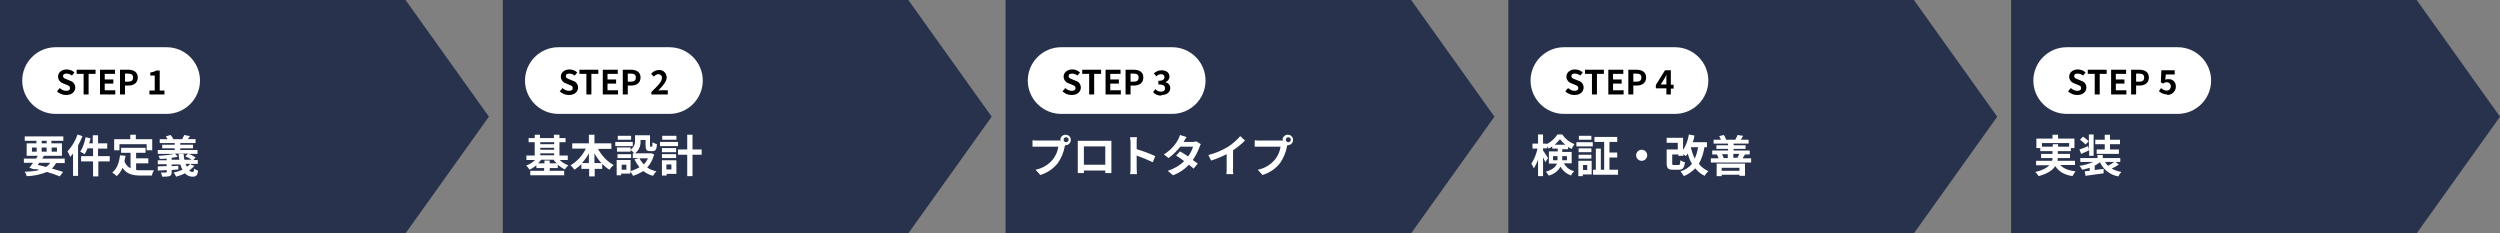 <?xml version="1.0" encoding="UTF-8"?>
<svg id="_レイヤー_1" data-name="レイヤー 1" xmlns="http://www.w3.org/2000/svg" version="1.1" viewBox="0 0 900 84">
  <rect x="0" y="0" width="900" height="84" fill="#808080" stroke="none"/>
  <defs>
    <style>
      .cls-1 {
        fill: #000;
      }

      .cls-1, .cls-2, .cls-3 {
        stroke-width: 0px;
      }

      .cls-2 {
        fill: #28324d;
      }

      .cls-3 {
        fill: #fff;
      }
    </style>
  </defs>
  <g id="img_フロー" data-name="img フロー">
    <g id="Group">
      <g id="Arrow">
        <polygon class="cls-2" points="508 0 362 0 362 84 508 84 538 42 508 0"/>
        <g id="inner">
          <path id="_パス_579" data-name="パス 579" class="cls-3" d="M382.9,50.3c0-.5.4-.9.9-.9.5,0,.9.4.9.9,0,.5-.4.9-.9.9-.5,0-.9-.4-.9-.9ZM381.9,50.3c0,.1,0,.2,0,.3-.3,0-.6,0-.9,0h-7.4c-.6,0-1.3,0-1.9-.1v2.3c.4,0,1.2,0,1.9,0h7.4c-.2,1.6-.9,3.2-1.9,4.5-1.6,2-3.8,3.3-6.3,3.8l1.7,1.9c2.6-.8,4.8-2.3,6.4-4.4,1.2-1.8,2-3.7,2.4-5.8,0-.1,0-.3.1-.5,0,0,.1,0,.2,0,1,0,1.9-.9,1.9-1.9,0-1.1-.8-1.9-1.9-1.9-1.1,0-1.9.9-1.9,1.9ZM388,50.7c0,.4,0,1.1,0,1.6v7.8c0,.8,0,2.2,0,2.2h2.2s0-.4,0-.9h7.7c0,.5,0,.8,0,.9h2.2c0,0,0-1.6,0-2.2v-7.8c0-.5,0-1.1,0-1.6-.6,0-1.2,0-1.6,0h-8.8c-.4,0-1,0-1.7,0ZM390.2,52.7h7.7v6.6h-7.7v-6.6ZM407,60.5c0,.7,0,1.5-.2,2.2h2.5c0-.7-.1-1.8-.1-2.2v-4.5c2,.7,3.9,1.5,5.8,2.4l.9-2.2c-2.2-1-4.4-1.8-6.7-2.5v-2.4c0-.6,0-1.3.1-1.9h-2.5c.1.6.2,1.3.2,1.9v9.2ZM427.1,49.3l-2.3-.7c-.2.6-.4,1.1-.7,1.7-1.2,2.2-3,4-5.1,5.3l1.7,1.3c1.6-1.2,3-2.6,4.2-4.1h4.6c-.4,1.3-1,2.5-1.8,3.5-1-.7-2-1.3-2.9-1.8l-1.4,1.5c.8.5,1.9,1.2,2.9,2-1.6,1.6-3.7,2.8-5.9,3.5l1.9,1.6c2.2-.8,4.1-2.1,5.7-3.8.7.5,1.2,1,1.7,1.4l1.5-1.8c-.5-.4-1.1-.8-1.8-1.3,1-1.4,1.8-3,2.4-4.6.1-.4.3-.8.5-1.1l-1.6-1c-.5.1-.9.2-1.4.2h-3.2c.3-.6.6-1.1,1-1.6ZM435,55.8l1,2c2-.6,3.8-1.4,5.6-2.3v5.1c0,.7,0,1.4-.1,2.1h2.5c-.1-.7-.2-1.4-.1-2.1v-6.5c1.5-1,3-2.2,4.3-3.5l-1.7-1.6c-1.3,1.5-2.8,2.8-4.5,3.9-2.2,1.3-4.5,2.3-7,2.9h0ZM462.9,50.3c0-.5.4-.9.9-.9.5,0,.9.4.9.9,0,.5-.4.9-.9.9-.5,0-.9-.4-.9-.9h0ZM461.9,50.3c0,.1,0,.2,0,.3-.3,0-.6,0-.9,0h-7.4c-.6,0-1.3,0-1.9-.1v2.3c.4,0,1.2,0,1.9,0h7.4c-.2,1.6-.9,3.2-1.9,4.5-1.6,2-3.8,3.3-6.3,3.8l1.7,1.9c2.6-.8,4.8-2.3,6.4-4.4,1.2-1.8,2-3.7,2.4-5.8,0-.1,0-.3.1-.5,0,0,.1,0,.2,0,1,0,1.9-.9,1.9-1.9,0-1.1-.8-1.9-1.9-1.9-1.1,0-1.9.9-1.9,1.9h0Z"/>
          <g id="Step">
            <path id="_長方形_2286" data-name="長方形 2286" class="cls-3" d="M382,17h40c6.6,0,12,5.4,12,12h0c0,6.6-5.4,12-12,12h-40c-6.6,0-12-5.4-12-12h0c0-6.6,5.4-12,12-12Z"/>
            <path id="_パス_578" data-name="パス 578" class="cls-1" d="M385.8,34.2c2.1,0,3.3-1.2,3.3-2.7,0-1.1-.7-2.1-1.8-2.4l-1.2-.5c-.8-.3-1.4-.5-1.4-1.2s.5-.9,1.3-.9c.7,0,1.4.3,1.9.7l.9-1.1c-.7-.7-1.7-1.1-2.8-1.1-1.8,0-3.1,1.1-3.1,2.6,0,1.1.8,2.1,1.8,2.4l1.2.5c.8.3,1.3.5,1.3,1.2s-.5,1-1.4,1c-.8,0-1.6-.4-2.3-1l-1,1.2c.9.8,2,1.3,3.2,1.3ZM392.1,34h1.8v-7.4h2.5v-1.5h-6.8v1.5h2.5v7.4ZM397.9,34h5.6v-1.5h-3.8v-2.4h3.1v-1.5h-3.1v-2h3.7v-1.5h-5.4v8.9ZM405.2,34h1.8v-3.2h1.2c1.9,0,3.4-.9,3.4-2.9s-1.5-2.8-3.5-2.8h-2.9v8.9ZM407,29.4v-2.9h1c1.2,0,1.9.3,1.9,1.4s-.6,1.5-1.8,1.5h-1.1ZM418.2,34.2c1.7,0,3.1-.9,3.1-2.5,0-1-.7-1.9-1.8-2.1h0c.9-.3,1.5-1.1,1.5-2,0-1.5-1.2-2.3-2.9-2.3-1,0-1.9.4-2.7,1.1l.9,1.1c.4-.5,1-.8,1.7-.8.8,0,1.2.4,1.2,1.1s-.5,1.3-2.2,1.3v1.3c1.9,0,2.4.5,2.4,1.4s-.6,1.2-1.5,1.2c-.8,0-1.5-.4-2-.9l-.8,1.1c.8.8,1.8,1.3,3,1.2Z"/>
          </g>
        </g>
      </g>
    </g>
    <g id="Group-2">
      <g id="Arrow-2">
        <polygon class="cls-2" points="689 0 543 0 543 84 689 84 719 42 689 0"/>
        <g id="inner-2">
          <path id="_パス_581" data-name="パス 581" class="cls-3" d="M559.1,57.7v-1.5h1.6v1c0,.2,0,.4,0,.5h-1.6ZM564.1,56.2v1.5h-1.7c0-.2,0-.3,0-.5v-1h1.7ZM559.7,52.1c.7-.6,1.3-1.3,1.9-2,.6.8,1.2,1.4,1.9,2h-3.8ZM565.8,59.1v-4.4h-3.4v-1h2.1v-.8c.4.3.8.5,1.3.7.3-.6.6-1.1,1-1.7-1.8-.7-3.3-1.9-4.4-3.5h-1.7c-.9,1.4-2.2,2.6-3.7,3.4h0c0-.1-1.5-.1-1.5-.1v-3.3h-1.8v3.3h-2v1.8h1.8c-.4,1.9-1.1,3.7-2.2,5.4.3.5.6,1.1.9,1.7.6-1,1.1-2,1.5-3.1v5.9h1.8v-6.8c.3.7.7,1.4.8,1.8l1-1.5c-.2-.4-1.4-2.1-1.8-2.7v-.8h1.5v-.8c.2.3.3.6.5.9.5-.2.9-.5,1.3-.8v.8h2v1h-3.2v4.4h2.9c-.4,1.1-1.5,2.2-4,2.9.4.4.7.9,1,1.4,1.8-.4,3.4-1.6,4.3-3.2.8,1.5,2.2,2.6,3.8,3.2.2-.6.6-1.1,1.1-1.6-1.6-.3-2.9-1.4-3.7-2.8h2.8ZM572.9,48.9h-4.5v1.4h4.5v-1.4ZM571.4,59.4v1.8h-1.5v-1.8h1.5ZM573,57.9h-4.8v5.5h1.6v-.6h3.2v-4.8ZM568.3,57.1h4.6v-1.4h-4.6v1.4ZM572.9,53.4h-4.6v1.4h4.6v-1.4ZM567.5,52.7h5.9v-1.5h-5.9v1.5ZM579.4,61.1v-4.4h2.8v-1.8h-2.8v-3.8h2.8v-1.8h-8.2v1.8h3.5v10h-1.2v-7.6h-1.8v7.6h-1v1.8h9v-1.8h-3.1ZM591,53.9c-1.1,0-2,.9-2,2,0,1.1.9,2,2,2,1.1,0,2-.9,2-2,0-1.1-.9-2-2-2ZM611.3,53c-.2,1.4-.6,2.8-1.2,4.1-.6-1.3-1.1-2.7-1.4-4.1h2.5ZM614.5,53v-1.8h-5.1c.3-.8.5-1.6.6-2.4l-2-.4c-.3,2-1,3.9-2.1,5.6v-4.4h-5.9v1.8h4v2.4h-4v4.9c0,1.9.5,2.4,2.3,2.4h2.1c1.4,0,1.9-.6,2.2-2.7-.6-.1-1.2-.4-1.7-.7,0,1.5-.2,1.7-.6,1.7h-1.6c-.6,0-.7,0-.7-.6v-3.2h2.2v.5h1.8v-.6c.3.2.6.5.9.7.3-.3.5-.6.7-1,.3,1.3.8,2.6,1.5,3.8-1.1,1.3-2.5,2.2-4.1,2.7.4.5.8,1.1,1.2,1.7,1.5-.6,2.9-1.6,4.1-2.8.9,1.1,2,2.1,3.4,2.7.3-.6.8-1.2,1.3-1.7-1.4-.6-2.5-1.5-3.4-2.6,1-1.9,1.7-3.9,2-6h1.2ZM626.2,60.4v1.1h-6.4v-1.1h6.4ZM617.9,63.4h1.9v-.5h6.4v.4h2v-4.4h-10.2v4.5ZM622,55.5v1.4h-2,.5c-.1-.6-.3-1-.6-1.4h2ZM626.1,55.5c-.2.4-.4.9-.6,1.2h.7c0,.1-2.2.1-2.2.1v-1.4h2.2ZM627.4,56.9c.2-.3.5-.8.8-1.3h-.5c0,0,2.2,0,2.2,0v-1.4h-5.8v-.6h4.3v-1.3h-4.3v-.6h5.4v-1.4h-2.8c.3-.4.5-.9.8-1.4l-2-.3c-.2.6-.5,1.2-.8,1.7h0s-3.6,0-3.6,0h.3c-.2-.7-.5-1.2-.8-1.7l-1.7.4c.2.4.5.8.6,1.3h-2.6v1.4h5.2v.6h-4.2v1.3h4.2v.6h-5.7v1.4h2.4-.7c.2.5.4.9.6,1.4h-2.8v1.5h14.5v-1.5h-2.9Z"/>
          <g id="Step-2">
            <path id="_長方形_2286-2" data-name="長方形 2286-2" class="cls-3" d="M563,17h40c6.6,0,12,5.4,12,12h0c0,6.6-5.4,12-12,12h-40c-6.6,0-12-5.4-12-12h0c0-6.6,5.4-12,12-12Z"/>
            <path id="_パス_580" data-name="パス 580" class="cls-1" d="M566.8,34.2c2.1,0,3.3-1.2,3.3-2.7,0-1.1-.7-2.1-1.8-2.4l-1.2-.5c-.8-.3-1.4-.5-1.4-1.2s.5-.9,1.3-.9c.7,0,1.4.3,1.9.7l.9-1.1c-.7-.7-1.7-1.1-2.8-1.1-1.8,0-3.1,1.1-3.1,2.6,0,1.1.8,2.1,1.8,2.4l1.2.5c.8.3,1.3.5,1.3,1.2s-.5,1-1.4,1c-.8,0-1.6-.4-2.3-1l-1,1.2c.9.8,2,1.3,3.2,1.3ZM573.1,34h1.8v-7.4h2.5v-1.5h-6.8v1.5h2.5v7.4ZM578.9,34h5.6v-1.5h-3.8v-2.4h3.1v-1.5h-3.1v-2h3.7v-1.5h-5.4v8.9ZM586.2,34h1.8v-3.2h1.2c1.9,0,3.4-.9,3.4-2.9s-1.5-2.8-3.5-2.8h-2.9v8.9ZM588,29.4v-2.9h1c1.2,0,1.9.3,1.9,1.4s-.6,1.5-1.8,1.5h-1.1ZM597.8,30.5l1.4-2.2c.3-.5.5-.9.7-1.4h0c0,.5,0,1.3,0,1.8v1.7h-2.1ZM599.9,34h1.6v-2.1h1v-1.4h-1v-5.2h-2.1l-3.3,5.3v1.2h3.8v2.1Z"/>
          </g>
        </g>
      </g>
    </g>
    <g id="Group-3">
      <g id="Arrow-3">
        <polygon class="cls-2" points="870 0 724 0 724 84 870 84 900 42 870 0"/>
        <g id="inner-3">
          <path id="_パス_583" data-name="パス 583" class="cls-3" d="M735.1,52.8v-1.3h9.8v1.3h-4v-.9h-1.9v.9h-3.9ZM747,59.5v-1.6h-6.3c0-.3.1-.7.1-1h4.4v-1.5h-4.4v-1h4.7v-1.1h1.3v-3.4h-5.9v-1.4h-2v1.4h-5.8v3.4h1.4v1.1h4.4v1h-4.1v1.5h4.1c0,.3,0,.7-.2,1h-5.7v1.6h4.8c-.9.9-2.4,1.8-5.1,2.4.5.5.9,1,1.2,1.5,3.3-.9,5-2.1,6-3.6,1.3,2,3.2,3.1,6.2,3.6.3-.6.7-1.2,1.1-1.7-2.5-.3-4.3-1-5.5-2.3h5.2ZM757.8,53.8h-3v1.6h8v-1.6h-3.2v-1.9h3.6v-1.6h-3.6v-1.8h-1.9v1.8h-3.4v1.6h3.4v1.9ZM751.9,50.8c-.6-.6-1.3-1.1-2-1.6l-1.1,1.1c.7.5,1.4,1.1,2,1.7l1.2-1.2ZM752,56.1h1.7v-7.7h-1.7v5.5l-.3-1.3c-1.2.5-2.3,1-3.1,1.2l.6,1.6c.9-.4,1.9-.8,2.9-1.3v2ZM761.1,58.3c-.7.5-1.5,1-2.2,1.4-.4-.4-.8-.9-1.1-1.4h3.4ZM761.5,58.3h1.8v-1.4h-6.3v-1.1h-1.9v1.1h-6.2v1.4h4.6c-1.5.7-3.2,1.2-4.9,1.4.4.4.7.9,1,1.4.9-.2,1.8-.4,2.7-.7v1.1c-.7,0-1.3.1-1.8.2l.3,1.6c1.8-.3,4.3-.6,6.5-.9v-1.6c-.1,0-3.2.4-3.2.4v-1.6c.7-.3,1.3-.8,1.9-1.2,1.2,2.7,3.7,4.6,6.6,5.1.3-.6.6-1.1,1.1-1.6-1.2-.2-2.4-.6-3.5-1.2.9-.4,1.8-.9,2.6-1.5l-1.2-.9Z"/>
          <g id="Step-3">
            <path id="_長方形_2286-3" data-name="長方形 2286-3" class="cls-3" d="M744,17h40c6.6,0,12,5.4,12,12h0c0,6.6-5.4,12-12,12h-40c-6.6,0-12-5.4-12-12h0c0-6.6,5.4-12,12-12Z"/>
            <path id="_パス_582" data-name="パス 582" class="cls-1" d="M747.8,34.2c2.1,0,3.3-1.2,3.3-2.7,0-1.1-.7-2.1-1.8-2.4l-1.2-.5c-.8-.3-1.4-.5-1.4-1.2s.5-.9,1.3-.9c.7,0,1.4.3,1.9.7l.9-1.1c-.7-.7-1.7-1.1-2.8-1.1-1.8,0-3.1,1.1-3.1,2.6,0,1.1.8,2.1,1.8,2.4l1.2.5c.8.3,1.3.5,1.3,1.2s-.5,1-1.4,1c-.8,0-1.6-.4-2.3-1l-1,1.2c.9.8,2,1.3,3.2,1.3ZM754.1,34h1.8v-7.4h2.5v-1.5h-6.8v1.5h2.5v7.4ZM759.9,34h5.6v-1.5h-3.8v-2.4h3.1v-1.5h-3.1v-2h3.7v-1.5h-5.4v8.9ZM767.2,34h1.8v-3.2h1.2c1.9,0,3.4-.9,3.4-2.9s-1.5-2.8-3.5-2.8h-2.9v8.9ZM769,29.4v-2.9h1c1.2,0,1.9.3,1.9,1.4s-.6,1.5-1.8,1.5h-1.1ZM780.2,34.2c1.6,0,3-1.2,3.1-2.8,0,0,0-.1,0-.2.1-1.4-.9-2.6-2.3-2.7-.1,0-.3,0-.4,0-.4,0-.7,0-1.1.2l.2-1.9h3.2v-1.5h-4.8l-.2,4.3.8.5c.4-.3.8-.5,1.3-.5.8,0,1.4.5,1.5,1.3,0,0,0,.2,0,.2,0,.8-.6,1.5-1.3,1.5,0,0-.1,0-.2,0-.7,0-1.5-.3-2-.9l-.8,1.1c.8.8,1.9,1.2,3,1.2Z"/>
          </g>
        </g>
      </g>
    </g>
    <g id="Group-4">
      <g id="Arrow-4">
        <polygon class="cls-2" points="327 0 181 0 181 84 327 84 357 42 327 0"/>
        <g id="inner-4">
          <path id="_パス_577" data-name="パス 577" class="cls-3" d="M197.9,58.8v-1h-1.9v1h-2.3c.4-.4.8-.9,1.1-1.3h4.5c.3.5.7.9,1.1,1.3h-2.6ZM194.5,55.2h5v.7h-5v-.7ZM199.5,51.2v.7h-5v-.7h5ZM194.5,53.2h5v.7h-5v-.7ZM204.4,57.5v-1.5h-3v-4.8h2.2v-1.5h-2.2v-1.2h-2v1.2h-5v-1.2h-1.9v1.2h-2.2v1.5h2.2v4.8h-3v1.6h3.1c-.9.9-2,1.6-3.2,2,.5.4.9.9,1.2,1.5.9-.4,1.8-1,2.5-1.6v1h2.8v1h-5v1.6h12.2v-1.6h-5.2v-1h2.9v-1.2c.8.7,1.6,1.2,2.5,1.7.4-.5.8-1,1.3-1.5-1.2-.4-2.2-1-3.1-1.9h2.9ZM214,58.7v-3.5c.7,1.3,1.6,2.5,2.5,3.5h-2.5ZM209.5,58.7c1-1.1,1.8-2.2,2.5-3.5v3.5h-2.5ZM220.1,53.5v-1.9h-6.1v-3.1h-2v3.1h-6v1.9h4.9c-1.2,2.5-3.1,4.6-5.5,6,.5.5,1,1,1.4,1.6.9-.6,1.8-1.3,2.5-2v1.7h2.8v2.7h2v-2.7h2.7v-1.8c.8.8,1.6,1.5,2.6,2.1.4-.6.9-1.2,1.5-1.7-2.4-1.3-4.3-3.4-5.6-5.8h4.9ZM227.2,48.9h-4.8v1.4h4.8v-1.4ZM227.8,51.1h-6.3v1.5h6.3v-1.5ZM227.2,55.5h-4.9v1.4h4.9v-1.4ZM233.3,57c-.4.8-.9,1.5-1.5,2.2-.6-.6-1.2-1.4-1.6-2.2h3.1ZM225.5,61.1h-1.7v-1.8h1.7v1.8ZM234.5,55.2h-.3c0,0-5.6,0-5.6,0,1.4-1,2.1-2.7,2-4.5v-.3h1.8v1.9c0,1.6.4,2.1,1.6,2.1h.9c1.1,0,1.5-.6,1.6-2.5-.5-.1-1.1-.4-1.6-.7,0,1.4,0,1.6-.3,1.6h-.4c-.2,0-.2,0-.2-.5v-3.6h-5.4v1.9c.1,1.3-.5,2.5-1.6,3.3v-.8h-4.9v1.5h4.9v-.6c.5.3.9.7,1.3,1.2h-.5v1.7h2.2l-1.6.5c.5,1,1.1,1.9,1.8,2.8-1,.6-2.1,1.1-3.2,1.4v-4h-5v5.5h1.6v-.6h3.3v-.8c.4.5.7,1.1,1,1.6,1.3-.4,2.5-1,3.7-1.7,1.1.8,2.3,1.4,3.5,1.7.3-.6.8-1.2,1.2-1.6-1.2-.3-2.3-.7-3.3-1.4,1.2-1.3,2-2.9,2.5-4.7l-1.2-.5ZM243.5,48.9h-5.1v1.4h5.1v-1.4ZM244.1,51.1h-6.5v1.5h6.5v-1.5ZM241.7,59.2v1.8h-1.8v-1.8h1.8ZM243.4,57.7h-5.1v5.5h1.7v-.6h3.5v-4.8ZM238.3,56.9h5.1v-1.4h-5.1v1.4ZM238.3,54.8h5.1v-1.5h-5.1v1.5ZM252.6,53.8h-3.3v-5.3h-1.9v5.3h-3.3v1.9h3.3v7.7h1.9v-7.7h3.3v-1.9Z"/>
          <g id="Step-4">
            <path id="_長方形_2286-4" data-name="長方形 2286-4" class="cls-3" d="M201,17h40c6.6,0,12,5.4,12,12h0c0,6.6-5.4,12-12,12h-40c-6.6,0-12-5.4-12-12h0c0-6.6,5.4-12,12-12Z"/>
            <path id="_パス_576" data-name="パス 576" class="cls-1" d="M204.8,34.2c2.1,0,3.3-1.2,3.3-2.7,0-1.1-.7-2.1-1.8-2.4l-1.2-.5c-.8-.3-1.4-.5-1.4-1.2s.5-.9,1.3-.9c.7,0,1.4.3,1.9.7l.9-1.1c-.7-.7-1.7-1.1-2.8-1.1-1.8,0-3.1,1.1-3.1,2.6,0,1.1.8,2.1,1.8,2.4l1.2.5c.8.3,1.3.5,1.3,1.2s-.5,1-1.4,1c-.8,0-1.6-.4-2.3-1l-1,1.2c.9.8,2,1.3,3.2,1.3ZM211.1,34h1.8v-7.4h2.5v-1.5h-6.8v1.5h2.5v7.4ZM216.9,34h5.6v-1.5h-3.8v-2.4h3.1v-1.5h-3.1v-2h3.7v-1.5h-5.4v8.9ZM224.2,34h1.8v-3.2h1.2c1.9,0,3.4-.9,3.4-2.9s-1.5-2.8-3.5-2.8h-2.9v8.9ZM226,29.4v-2.9h1c1.2,0,1.9.3,1.9,1.4s-.6,1.5-1.8,1.5h-1.1ZM234.4,34h6v-1.5h-1.9c-.4,0-1,0-1.5.1,1.6-1.7,3-3.2,3-4.7,0-1.4-1-2.6-2.5-2.7-.1,0-.2,0-.3,0-1.1,0-2.1.5-2.8,1.4l1,1c.4-.5,1-.9,1.6-.9.7,0,1.3.5,1.3,1.2,0,0,0,.2,0,.2,0,1.3-1.5,2.8-3.8,5v1Z"/>
          </g>
        </g>
      </g>
    </g>
    <g id="Group-5">
      <g id="Arrow-5">
        <polygon class="cls-2" points="146 0 0 0 0 84 146 84 176 42 146 0"/>
        <g id="inner-5">
          <path id="_パス_575" data-name="パス 575" class="cls-3" d="M14.2,58.6h3.9c-.4.6-.9,1.1-1.5,1.5-1-.3-2-.5-3-.7l.5-.8ZM11.5,53.1h1.7v1.5h-1.7v-1.5ZM15,50.7h1.8v.9h-1.8v-.9ZM20.5,53.1v1.5h-1.9v-1.5h1.9ZM15,54.6v-1.5h1.8v1.5h-1.8ZM23.3,58.6v-1.5h-8.1c.2-.4.4-.7.6-1h6.5v-4.5h-3.8v-.9h4.3v-1.6h-13.9v1.6h4.2v.9h-3.5v4.5h4c-.2.3-.4.7-.6,1h-4.4v1.5h3.3c-.5.7-.9,1.3-1.3,1.8l1.8.6.2-.2c.5.1,1,.2,1.6.4-1.7.4-3.5.6-5.3.6.3.5.6,1.1.7,1.6,2.5,0,5-.6,7.3-1.5,1.8.5,3.4,1.1,4.6,1.6l1.2-1.6c-1.1-.4-2.5-.8-4-1.2.6-.6,1.1-1.3,1.5-2h3.1ZM27.9,48.5c-.8,2.2-2,4.3-3.6,6,.4.6.7,1.3,1,2,.3-.4.6-.8,1-1.2v8h1.8v-10.9c.6-1.1,1.1-2.2,1.6-3.4l-1.8-.6ZM39.4,56.2h-4.1v-2.7h3.3v-1.9h-3.3v-2.9h-1.9v2.9h-1.3c.2-.6.3-1.2.5-1.8l-1.8-.4c-.3,1.8-.9,3.6-1.9,5.2.6.3,1.1.6,1.6.9.4-.7.7-1.3,1-2.1h2v2.8h-4.3v1.9h4.3v5.4h1.9v-5.4h4.1v-1.9ZM43,51.9h9.8v2.2h2v-4h-5.9v-1.6h-2v1.6h-5.8v4h1.9v-2.2ZM49,58.8h4.4v-1.8h-4.4v-2h3.4v-1.8h-8.8v1.8h3.4v5.6c-1-.5-1.8-1.4-2.2-2.5.1-.6.3-1.3.4-2l-2-.2c-.3,2.7-1.1,4.9-2.8,6.2.6.4,1.1.8,1.6,1.3.9-.8,1.7-1.9,2.1-3,1.5,2.3,3.7,2.8,6.6,2.8h4c.1-.7.4-1.3.7-1.9-1.1,0-3.7,0-4.6,0-.6,0-1.2,0-1.8-.1v-2.4ZM68.5,59c-.3.4-.7.7-1.2,1-.2-.3-.4-.7-.5-1h1.7ZM61.8,57.6v-.8c.8-.1,1.6-.2,2.2-.4l-1-1.1h4.7l-1,1c.8.3,1.6.7,2.3,1.2h-2.6c-.2-.7-.2-1.4-.3-2.1h-1.8c0,.7.1,1.4.3,2.1h-2.8ZM68.8,59h2.4v-1.4h-1.6l.8-.9c-.8-.6-1.6-1-2.5-1.3h3.2v-1.4h-6.2v-.6h4.6v-1.3h-4.6v-.6h5.5v-1.4h-2.8c.3-.3.5-.7.8-1.1l-2.1-.4c-.2.5-.4,1-.7,1.5h-3.2c-.2-.5-.6-1.1-1-1.5l-1.7.5c.2.3.4.6.6,1h-2.8v1.4h5.4v.6h-4.5v1.3h4.5v.6h-6.1v1.4h5.9c-1.9.4-3.7.6-5.6.7.2.4.3.7.4,1.1.8,0,1.6,0,2.5-.1v.6h-3.2v1.4h3.2v.7c-1.2,0-2.3.1-3.2.1v1.5c1,0,2.1-.1,3.2-.2v.6c0,.2,0,.3-.3.3-.6,0-1.2,0-1.8,0,.2.5.4.9.5,1.5.9,0,1.8,0,2.6-.2.6-.2.8-.6.8-1.4v-.8l2.4-.2v-1.3s-2.4.1-2.4.1v-.6h3.1c.2.7.5,1.3.8,1.9-1,.4-2.1.8-3.2,1,.4.5.7,1,.9,1.5,1.1-.3,2.2-.7,3.2-1.2.7.8,1.7,1.2,2.7,1.2,1.3,0,1.8-.4,2-2.2-.5-.1-1-.4-1.4-.7,0,.9-.2,1.2-.6,1.2-.4,0-.9-.2-1.2-.5.7-.5,1.3-1.1,1.9-1.7l-1.4-.5Z"/>
          <g id="Step-5">
            <path id="_長方形_2286-5" data-name="長方形 2286-5" class="cls-3" d="M20,17h40c6.6,0,12,5.4,12,12h0c0,6.6-5.4,12-12,12H20c-6.6,0-12-5.4-12-12h0c0-6.6,5.4-12,12-12Z"/>
            <path id="_パス_574" data-name="パス 574" class="cls-1" d="M23.8,34.2c2.1,0,3.3-1.2,3.3-2.7,0-1.1-.7-2.1-1.8-2.4l-1.2-.5c-.8-.3-1.4-.5-1.4-1.2s.5-.9,1.3-.9c.7,0,1.4.3,1.9.7l.9-1.1c-.7-.7-1.7-1.1-2.8-1.1-1.8,0-3.1,1.1-3.1,2.6,0,1.1.8,2.1,1.8,2.4l1.2.5c.8.3,1.3.5,1.3,1.2s-.5,1-1.4,1c-.8,0-1.6-.4-2.3-1l-1,1.2c.9.8,2,1.3,3.2,1.3ZM30.1,34h1.8v-7.4h2.5v-1.5h-6.8v1.5h2.5v7.4ZM35.9,34h5.6v-1.5h-3.8v-2.4h3.1v-1.5h-3.1v-2h3.7v-1.5h-5.4v8.9ZM43.2,34h1.8v-3.2h1.2c1.9,0,3.4-.9,3.4-2.9s-1.5-2.8-3.5-2.8h-2.9v8.9ZM45,29.4v-2.9h1c1.2,0,1.9.3,1.9,1.4s-.6,1.5-1.8,1.5h-1.1ZM53.9,34h5.3v-1.4h-1.7v-7.2h-1.3c-.6.4-1.3.6-2.1.7v1.1h1.6v5.4h-1.9v1.4Z"/>
          </g>
        </g>
      </g>
    </g>
  </g>
</svg>